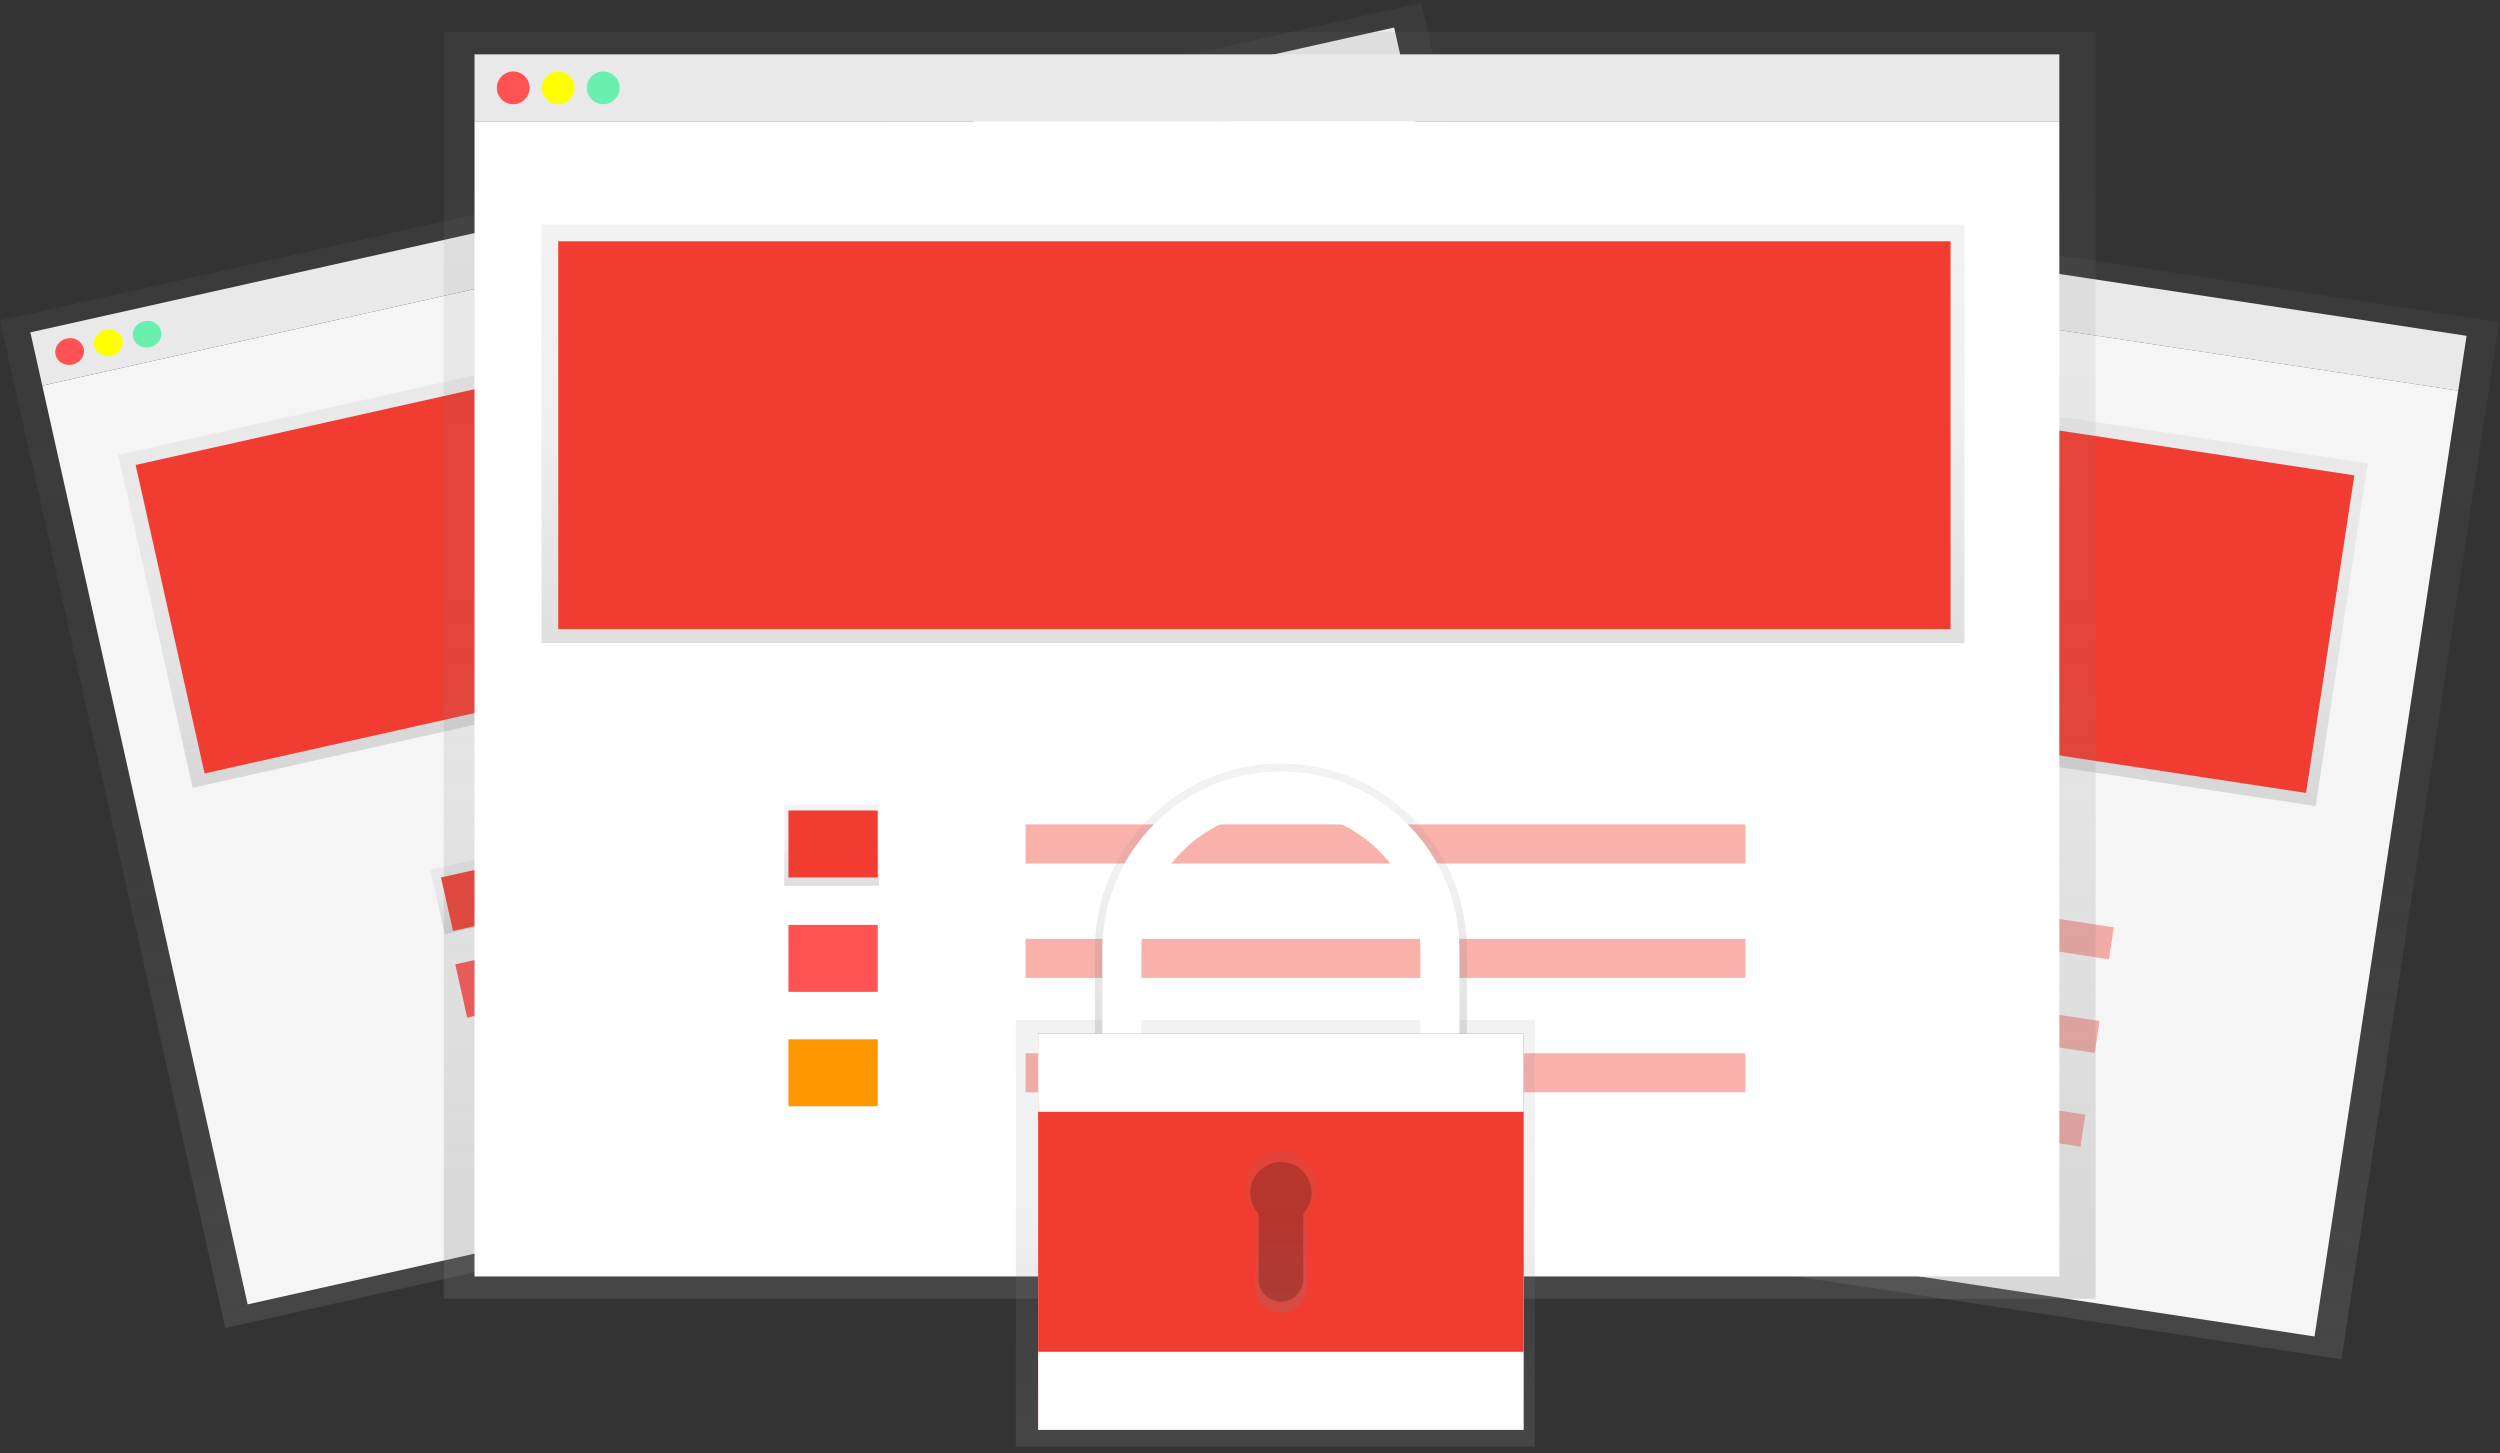 <?xml version="1.0" encoding="UTF-8"?>
<svg width="320px" height="186px" viewBox="0 0 320 186" version="1.1" xmlns="http://www.w3.org/2000/svg" xmlns:xlink="http://www.w3.org/1999/xlink">
    <rect x="0" y="0" width="320" height="186" fill="#333333" stroke="none"/>
    <!-- Generator: Sketch 61.2 (89653) - https://sketch.com -->
    <title>landing-page-graphics-feature-13</title>
    <desc>Created with Sketch.</desc>
    <defs>
        <linearGradient x1="0%" y1="50.001%" x2="100%" y2="50.001%" id="linearGradient-1">
            <stop stop-color="#808080" stop-opacity="0.25" offset="0%"></stop>
            <stop stop-color="#808080" stop-opacity="0.12" offset="54%"></stop>
            <stop stop-color="#808080" stop-opacity="0.1" offset="100%"></stop>
        </linearGradient>
        <linearGradient x1="1.83026383e-13%" y1="50%" x2="100%" y2="50%" id="linearGradient-2">
            <stop stop-color="#808080" stop-opacity="0.25" offset="0%"></stop>
            <stop stop-color="#808080" stop-opacity="0.12" offset="54%"></stop>
            <stop stop-color="#808080" stop-opacity="0.1" offset="100%"></stop>
        </linearGradient>
        <linearGradient x1="-4.7330074e-13%" y1="50%" x2="100%" y2="50%" id="linearGradient-3">
            <stop stop-color="#808080" stop-opacity="0.25" offset="0%"></stop>
            <stop stop-color="#808080" stop-opacity="0.12" offset="54%"></stop>
            <stop stop-color="#808080" stop-opacity="0.1" offset="100%"></stop>
        </linearGradient>
        <linearGradient x1="50.002%" y1="100%" x2="50.002%" y2="-7.68154309e-15%" id="linearGradient-4">
            <stop stop-color="#808080" stop-opacity="0.25" offset="0%"></stop>
            <stop stop-color="#808080" stop-opacity="0.12" offset="54%"></stop>
            <stop stop-color="#808080" stop-opacity="0.1" offset="100%"></stop>
        </linearGradient>
        <linearGradient x1="50%" y1="100%" x2="50%" y2="0%" id="linearGradient-5">
            <stop stop-color="#808080" stop-opacity="0.25" offset="0%"></stop>
            <stop stop-color="#808080" stop-opacity="0.12" offset="54%"></stop>
            <stop stop-color="#808080" stop-opacity="0.1" offset="100%"></stop>
        </linearGradient>
        <linearGradient x1="50%" y1="100.042%" x2="50%" y2="0.042%" id="linearGradient-6">
            <stop stop-color="#808080" stop-opacity="0.25" offset="0%"></stop>
            <stop stop-color="#808080" stop-opacity="0.12" offset="54%"></stop>
            <stop stop-color="#808080" stop-opacity="0.1" offset="100%"></stop>
        </linearGradient>
        <linearGradient x1="50%" y1="100%" x2="50%" y2="0%" id="linearGradient-7">
            <stop stop-color="#808080" stop-opacity="0.25" offset="0%"></stop>
            <stop stop-color="#808080" stop-opacity="0.12" offset="54%"></stop>
            <stop stop-color="#808080" stop-opacity="0.1" offset="100%"></stop>
        </linearGradient>
        <linearGradient x1="50%" y1="100%" x2="50%" y2="0%" id="linearGradient-8">
            <stop stop-color="#808080" stop-opacity="0.25" offset="0%"></stop>
            <stop stop-color="#808080" stop-opacity="0.12" offset="54%"></stop>
            <stop stop-color="#808080" stop-opacity="0.1" offset="100%"></stop>
        </linearGradient>
        <linearGradient x1="50%" y1="100%" x2="50%" y2="0%" id="linearGradient-9">
            <stop stop-color="#808080" stop-opacity="0.25" offset="0%"></stop>
            <stop stop-color="#808080" stop-opacity="0.12" offset="54%"></stop>
            <stop stop-color="#808080" stop-opacity="0.1" offset="100%"></stop>
        </linearGradient>
        <linearGradient x1="50%" y1="100%" x2="50%" y2="0%" id="linearGradient-10">
            <stop stop-color="#808080" stop-opacity="0.25" offset="0%"></stop>
            <stop stop-color="#808080" stop-opacity="0.12" offset="54%"></stop>
            <stop stop-color="#808080" stop-opacity="0.1" offset="100%"></stop>
        </linearGradient>
        <linearGradient x1="49.996%" y1="100%" x2="49.996%" y2="0.81%" id="linearGradient-11">
            <stop stop-color="#808080" stop-opacity="0.25" offset="0%"></stop>
            <stop stop-color="#808080" stop-opacity="0.12" offset="54%"></stop>
            <stop stop-color="#808080" stop-opacity="0.1" offset="100%"></stop>
        </linearGradient>
        <linearGradient x1="49.961%" y1="100%" x2="49.961%" y2="0.105%" id="linearGradient-12">
            <stop stop-color="#808080" stop-opacity="0.25" offset="0%"></stop>
            <stop stop-color="#808080" stop-opacity="0.12" offset="54%"></stop>
            <stop stop-color="#808080" stop-opacity="0.1" offset="100%"></stop>
        </linearGradient>
    </defs>
    <g id="Page-1" stroke="none" stroke-width="1" fill="none" fill-rule="evenodd">
        <g id="Tech" transform="translate(-979, -931)" fill-rule="nonzero">
            <g id="landing-page-graphics-feature-13" transform="translate(979, 931)">
                <rect id="Rectangle" fill="#F5F5F5" transform="translate(232.141, 33.877) rotate(-81.36) translate(-232.141, -33.877) " x="228.591" y="-50.125" width="7.1" height="168.004"></rect>
                <rect id="Rectangle" fill="url(#linearGradient-1)" transform="translate(223.234, 94.455) rotate(-81.36) translate(-223.234, -94.455) " x="156.091" y="6.903" width="134.286" height="175.104"></rect>
                <rect id="Rectangle" fill="#F5F5F5" transform="translate(222.406, 97.917) rotate(-81.36) translate(-222.406, -97.917) " x="161.179" y="13.916" width="122.454" height="168.004"></rect>
                <circle id="Oval" fill="#FF5252" transform="translate(153.148, 21.874) rotate(-81.36) translate(-153.148, -21.874) " cx="153.148" cy="21.874" r="1.736"></circle>
                <circle id="Oval" fill="#FFFF00" transform="translate(157.867, 22.589) rotate(-81.36) translate(-157.867, -22.589) " cx="157.867" cy="22.589" r="1.736"></circle>
                <circle id="Oval" fill="#69F0AE" transform="translate(162.585, 23.307) rotate(-81.36) translate(-162.585, -23.307) " cx="162.585" cy="23.307" r="1.736"></circle>
                <rect id="Rectangle" fill="url(#linearGradient-2)" transform="translate(225.169, 69.917) rotate(-81.36) translate(-225.169, -69.917) " x="202.985" y="-5.508" width="44.368" height="150.85"></rect>
                <rect id="Rectangle" fill="#F13C31" transform="translate(225.302, 70.086) rotate(8.64) translate(-225.302, -70.086) " x="151.504" y="49.528" width="147.596" height="41.114"></rect>
                <rect id="Rectangle" fill="url(#linearGradient-3)" transform="translate(174.459, 106.337) rotate(-81.36) translate(-174.459, -106.337) " x="170.17" y="101.308" width="8.579" height="10.057"></rect>
                <rect id="Rectangle" fill="#F13C31" transform="translate(174.637, 106.214) rotate(8.64) translate(-174.637, -106.214) " x="169.905" y="102.664" width="9.464" height="7.1"></rect>
                <rect id="Rectangle" fill="#FF5252" transform="translate(172.81, 118.204) rotate(8.64) translate(-172.81, -118.204) " x="168.078" y="114.654" width="9.464" height="7.1"></rect>
                <rect id="Rectangle" fill="#FF9800" transform="translate(170.991, 130.194) rotate(8.64) translate(-170.991, -130.194) " x="166.258" y="126.644" width="9.464" height="7.1"></rect>
                <rect id="Rectangle" fill="#F13C31" opacity="0.4" transform="translate(232.535, 115.01) rotate(8.64) translate(-232.535, -115.01) " x="194.38" y="112.941" width="76.311" height="4.139"></rect>
                <rect id="Rectangle" fill="#F13C31" opacity="0.4" transform="translate(230.712, 127.001) rotate(8.64) translate(-230.712, -127.001) " x="192.556" y="124.931" width="76.311" height="4.139"></rect>
                <rect id="Rectangle" fill="#F13C31" opacity="0.4" transform="translate(228.892, 138.991) rotate(8.64) translate(-228.892, -138.991) " x="190.737" y="136.921" width="76.311" height="4.139"></rect>
                <rect id="Rectangle" fill="#F5F5F5" transform="translate(91.932, 26.439) rotate(-12.6) translate(-91.932, -26.439) " x="2.496" y="22.946" width="178.871" height="6.986"></rect>
                <rect id="Rectangle" fill="url(#linearGradient-4)" transform="translate(105.381, 85.169) rotate(-12.6) translate(-105.381, -85.169) " x="12.166" y="19.098" width="186.429" height="132.143"></rect>
                <rect id="Rectangle" fill="#F5F5F5" transform="translate(105.836, 88.651) rotate(-12.6) translate(-105.836, -88.651) " x="16.4" y="28.401" width="178.871" height="120.5"></rect>
                <ellipse id="Oval" fill="#FF5252" transform="translate(8.912, 44.996) rotate(-12.6) translate(-8.912, -44.996) " cx="8.912" cy="44.996" rx="1.846" ry="1.707"></ellipse>
                <ellipse id="Oval" fill="#FFFF00" transform="translate(13.872, 43.89) rotate(-12.6) translate(-13.872, -43.89) " cx="13.872" cy="43.89" rx="1.846" ry="1.707"></ellipse>
                <ellipse id="Oval" fill="#69F0AE" transform="translate(18.829, 42.782) rotate(-12.6) translate(-18.829, -42.782) " cx="18.829" cy="42.782" rx="1.846" ry="1.707"></ellipse>
                <rect id="Rectangle" fill="url(#linearGradient-5)" transform="translate(98.267, 62.01) rotate(-12.6) translate(-98.267, -62.01) " x="17.964" y="40.179" width="160.607" height="43.661"></rect>
                <rect id="Rectangle" fill="#F13C31" transform="translate(98.454, 62.115) rotate(-12.6) translate(-98.454, -62.115) " x="19.882" y="41.886" width="157.143" height="40.457"></rect>
                <rect id="Rectangle" fill="url(#linearGradient-6)" transform="translate(61.229, 114.277) rotate(-12.6) translate(-61.229, -114.277) " x="55.875" y="110.057" width="10.707" height="8.439"></rect>
                <rect id="Rectangle" fill="#F13C31" transform="translate(62.159, 114.628) rotate(-12.653) translate(-62.159, -114.628) " x="57.097" y="111.12" width="10.123" height="7.016"></rect>
                <rect id="Rectangle" fill="#FF5252" transform="translate(63.955, 125.747) rotate(-12.6) translate(-63.955, -125.747) " x="58.915" y="122.255" width="10.079" height="6.986"></rect>
                <rect id="Rectangle" fill="#FF9800" transform="translate(67.432, 138.006) rotate(-12.653) translate(-67.432, -138.006) " x="62.371" y="134.498" width="10.123" height="7.016"></rect>
                <rect id="Rectangle" fill="#F13C31" opacity="0.4" transform="translate(122.2, 100.498) rotate(-12.6) translate(-122.2, -100.498) " x="81.576" y="98.461" width="81.246" height="4.075"></rect>
                <rect id="Rectangle" fill="#F13C31" opacity="0.4" transform="translate(124.802, 112.146) rotate(-12.6) translate(-124.802, -112.146) " x="84.179" y="110.109" width="81.246" height="4.075"></rect>
                <rect id="Rectangle" fill="#F13C31" opacity="0.4" transform="translate(127.405, 123.79) rotate(-12.6) translate(-127.405, -123.79) " x="86.782" y="121.753" width="81.246" height="4.075"></rect>
                <rect id="Rectangle" fill="#F5F5F5" x="60.739" y="6.957" width="202.857" height="8.571"></rect>
                <rect id="Rectangle" fill="url(#linearGradient-7)" x="56.811" y="4.1" width="211.429" height="162.143"></rect>
                <rect id="Rectangle" fill="#FFFFFF" x="60.739" y="15.529" width="202.857" height="147.857"></rect>
                <circle id="Oval" fill="#FF5252" cx="65.693" cy="11.243" r="2.096"></circle>
                <circle id="Oval" fill="#FFFF00" cx="71.454" cy="11.243" r="2.096"></circle>
                <circle id="Oval" fill="#69F0AE" cx="77.214" cy="11.243" r="2.096"></circle>
                <rect id="Rectangle" fill="url(#linearGradient-8)" x="69.311" y="28.743" width="182.143" height="53.571"></rect>
                <rect id="Rectangle" fill="#F13C31" x="71.454" y="30.886" width="178.214" height="49.643"></rect>
                <rect id="Rectangle" fill="url(#linearGradient-9)" x="100.382" y="103.029" width="12.143" height="10.357"></rect>
                <rect id="Rectangle" fill="#F13C31" x="100.918" y="103.743" width="11.429" height="8.571"></rect>
                <rect id="Rectangle" fill="#FF5252" x="100.918" y="118.386" width="11.429" height="8.571"></rect>
                <rect id="Rectangle" fill="#FF9800" x="100.918" y="133.029" width="11.429" height="8.571"></rect>
                <rect id="Rectangle" fill="#F13C31" opacity="0.4" x="131.275" y="105.529" width="92.143" height="5"></rect>
                <rect id="Rectangle" fill="#F13C31" opacity="0.4" x="131.275" y="120.171" width="92.143" height="5"></rect>
                <rect id="Rectangle" fill="#F13C31" opacity="0.4" x="131.275" y="134.814" width="92.143" height="5"></rect>
                <rect id="Rectangle" fill="url(#linearGradient-10)" x="130.025" y="130.529" width="66.429" height="54.643"></rect>
                <path d="M145.354,121.839 C145.354,111.566 153.682,103.237 163.955,103.237 C174.229,103.237 182.557,111.566 182.557,121.839 L182.557,133.743 L187.764,133.743 L187.764,121.839 C187.869,113.264 183.354,105.294 175.945,100.976 C168.535,96.657 159.376,96.657 151.966,100.976 C144.556,105.294 140.041,113.264 140.146,121.839 L140.146,133.743 L145.354,133.743 L145.354,121.839 Z" id="Path" fill="url(#linearGradient-11)"></path>
                <path d="M146.096,121.6 C146.096,111.738 154.091,103.743 163.954,103.743 C173.816,103.743 181.811,111.738 181.811,121.6 L181.811,133.029 L186.811,133.029 L186.811,121.6 C186.811,108.976 176.577,98.743 163.954,98.743 C151.33,98.743 141.096,108.976 141.096,121.6 L141.096,133.029 L146.096,133.029 L146.096,121.6 Z" id="Path" fill="#FFFFFF"></path>
                <rect id="Rectangle" fill="#F13C31" x="132.882" y="132.314" width="62.143" height="50.714"></rect>
                <rect id="Rectangle" fill="#FFFFFF" x="132.882" y="132.314" width="62.143" height="50.714"></rect>
                <rect id="Rectangle" fill="#F13C31" x="132.882" y="142.314" width="62.143" height="30.714"></rect>
                <path d="M168.514,151.871 C168.524,149.82 167.162,148.015 165.186,147.462 C163.211,146.909 161.109,147.743 160.052,149.501 C158.995,151.26 159.242,153.507 160.657,154.993 L160.657,164.714 C160.657,166.545 162.141,168.029 163.971,168.029 C165.802,168.029 167.286,166.545 167.286,164.714 L167.286,154.993 C168.079,154.148 168.519,153.031 168.514,151.871 L168.514,151.871 Z" id="Path" fill="url(#linearGradient-12)"></path>
                <path d="M167.882,152.671 C167.885,150.907 166.711,149.356 165.011,148.881 C163.312,148.406 161.504,149.122 160.591,150.633 C159.678,152.143 159.885,154.077 161.096,155.361 L161.096,163.743 C161.096,165.321 162.376,166.6 163.954,166.6 C165.532,166.6 166.811,165.321 166.811,163.743 L166.811,155.361 C167.497,154.633 167.88,153.672 167.882,152.671 L167.882,152.671 Z" id="Path" fill="#000000" opacity="0.2"></path>
            </g>
        </g>
    </g>
</svg>